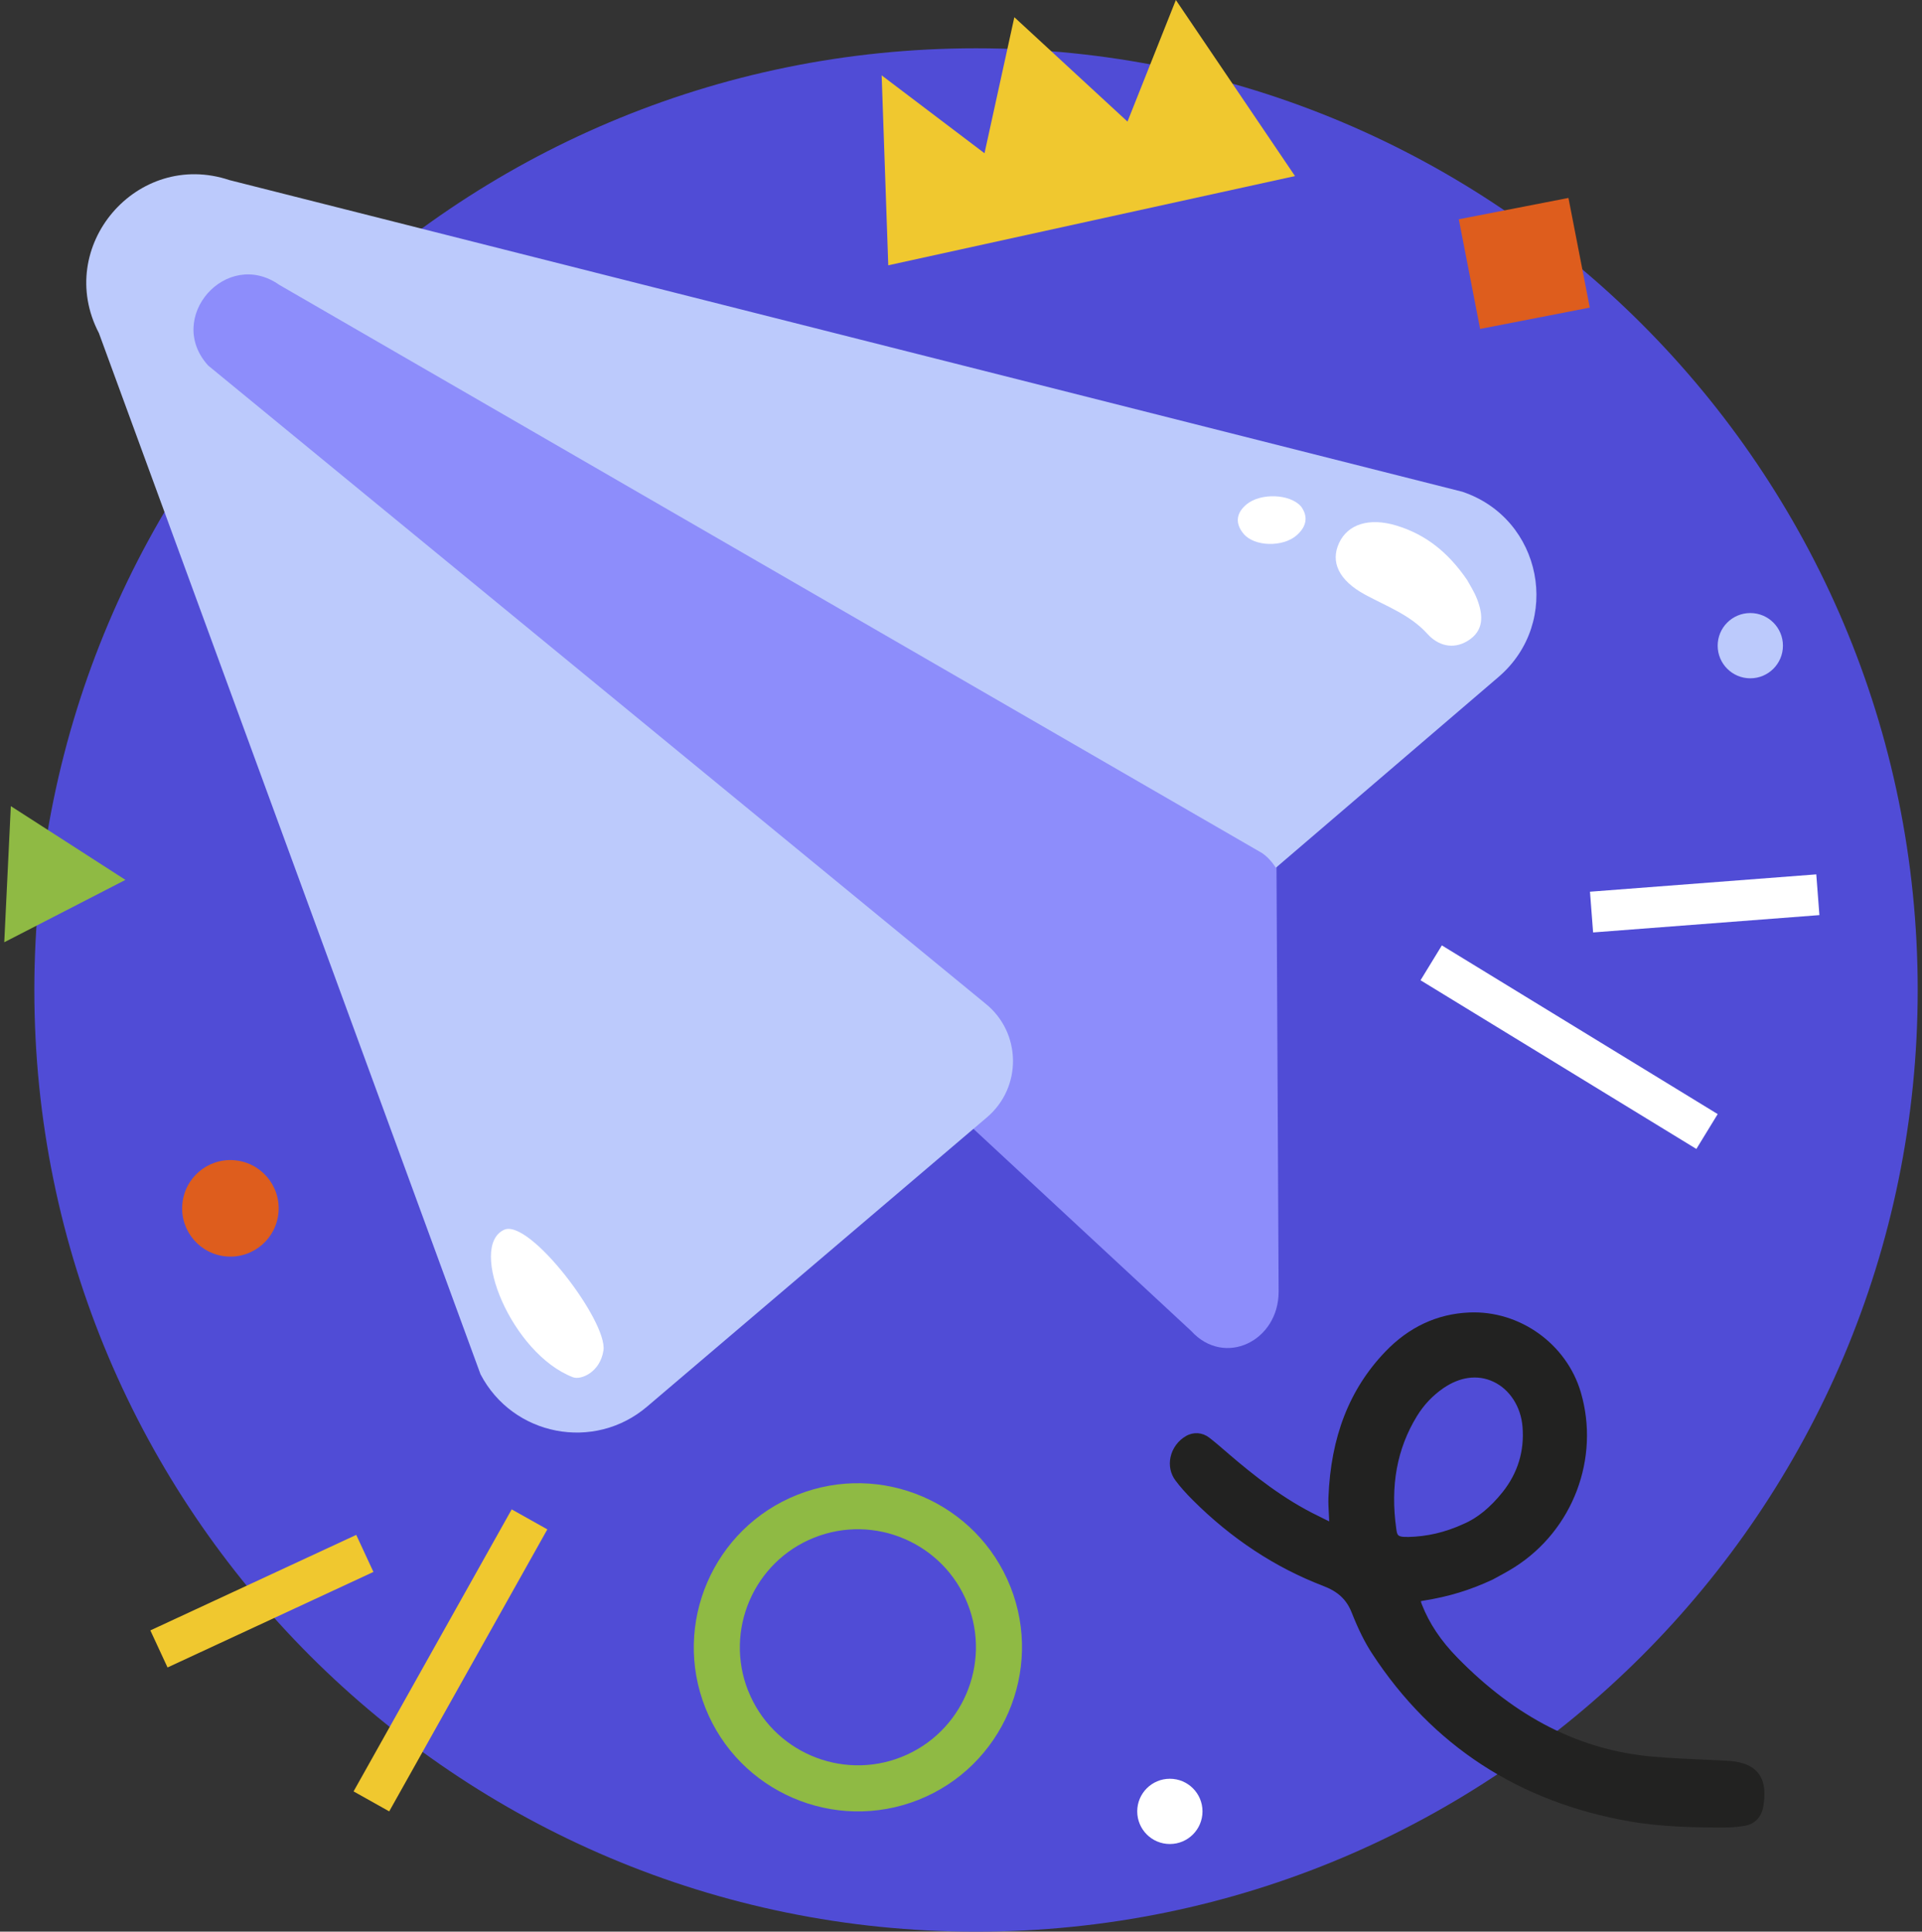 <svg width="199" height="200" viewBox="0 0 199 200" fill="none" xmlns="http://www.w3.org/2000/svg">
<rect x="0" y="0" width="199" height="200" fill="#333333" stroke="none"/>
<g clip-path="url(#clip0_64_4336)">
<path d="M101.055 200C154.902 200 198.555 156.348 198.555 102.5C198.555 48.652 154.902 5 101.055 5C47.207 5 3.555 48.652 3.555 102.5C3.555 156.348 47.207 200 101.055 200Z" fill="#504CD6"/>
<path fill-rule="evenodd" clip-rule="evenodd" d="M24.207 120.125C26.961 120.32 29.035 122.707 28.84 125.461C28.645 128.215 26.258 130.289 23.504 130.094C20.75 129.898 18.676 127.512 18.871 124.758C19.066 122.004 21.453 119.93 24.207 120.121V120.125Z" fill="#DE5D1D"/>
<path d="M181.223 70.231C183.089 70.231 184.602 68.718 184.602 66.852C184.602 64.985 183.089 63.473 181.223 63.473C179.357 63.473 177.844 64.985 177.844 66.852C177.844 68.718 179.357 70.231 181.223 70.231Z" fill="#BCCAFC"/>
<path d="M121.125 190.926C122.991 190.926 124.504 189.413 124.504 187.547C124.504 185.681 122.991 184.168 121.125 184.168C119.259 184.168 117.746 185.681 117.746 187.547C117.746 189.413 119.259 190.926 121.125 190.926Z" fill="white"/>
<path d="M149.287 97.884L147.08 101.493L175.638 118.96L177.846 115.351L149.287 97.884Z" fill="white"/>
<path d="M188.054 90.53L164.623 92.325L164.946 96.543L188.377 94.748L188.054 90.53Z" fill="white"/>
<path d="M52.98 156.278L36.608 185.477L40.298 187.546L56.67 158.347L52.98 156.278Z" fill="#F0C82F"/>
<path d="M36.884 158.918L15.567 168.808L17.347 172.646L38.664 162.755L36.884 158.918Z" fill="#F0C82F"/>
<path fill-rule="evenodd" clip-rule="evenodd" d="M91.969 27.469L134.082 18.23L121.746 0L116.738 12.59L105.023 1.781L101.934 15.867L91.285 7.801L91.969 27.469Z" fill="#F0C82F"/>
<path fill-rule="evenodd" clip-rule="evenodd" d="M7.055 87.281L12.988 91.102L6.715 94.332L0.441 97.559L0.781 90.512L1.121 83.465L7.055 87.281Z" fill="#8FBA44"/>
<path d="M162.394 20.494L151.041 22.703L153.25 34.056L164.603 31.848L162.394 20.494Z" fill="#DE5D1D"/>
<path d="M104.617 164.281C108.074 172.988 103.805 182.887 95.102 186.348C86.394 189.809 76.496 185.539 73.035 176.832C69.574 168.129 73.844 158.227 82.551 154.77C91.258 151.309 101.156 155.578 104.617 164.285V164.281ZM77.469 175.07C79.957 181.332 87.078 184.402 93.34 181.914C99.606 179.426 102.672 172.305 100.184 166.043C97.695 159.777 90.574 156.707 84.309 159.199C78.047 161.687 74.977 168.809 77.465 175.074L77.469 175.07Z" fill="#8FBA44"/>
<path d="M182.031 183.57C181.219 182.566 179.855 182.363 178.758 182.301C177.867 182.25 176.973 182.211 176.082 182.172C174.434 182.098 172.727 182.023 171.066 181.875C163.586 181.199 156.984 177.852 150.898 171.633C149.187 169.887 147.984 168.086 147.215 166.121C147.156 165.969 147.125 165.859 147.113 165.789C147.172 165.77 147.262 165.746 147.395 165.727C150.004 165.313 152.215 164.637 154.562 163.539C154.586 163.527 154.609 163.516 154.633 163.5L155.07 163.262C155.543 163.008 156.191 162.656 156.82 162.258C162.859 158.426 165.676 150.984 163.676 144.16C162.203 139.141 157.344 135.664 152.125 135.891C148.793 136.035 145.871 137.402 143.43 139.949C139.711 143.832 137.785 148.77 137.543 155.047C137.523 155.598 137.555 156.133 137.582 156.648C137.598 156.938 137.617 157.23 137.625 157.52C137.41 157.426 137.203 157.316 136.992 157.211C136.836 157.129 136.676 157.051 136.516 156.973C132.906 155.234 129.793 152.746 127.219 150.539L126.867 150.234C126.32 149.762 125.773 149.289 125.199 148.848C124.488 148.301 123.57 148.238 122.801 148.68C121.973 149.156 121.387 149.961 121.191 150.883C121.012 151.742 121.191 152.594 121.699 153.277C122.176 153.922 122.754 154.574 123.508 155.328C127.508 159.32 132.043 162.305 136.992 164.199C138.539 164.789 139.426 165.621 139.961 166.984C140.641 168.707 141.309 170.051 142.07 171.215C148.297 180.742 157.273 186.586 168.754 188.586C172.121 189.172 175.598 189.219 178.59 189.215C179.168 189.215 179.746 189.172 180.32 189.09C180.445 189.07 180.57 189.051 180.691 189.031C181.695 188.855 182.398 188.105 182.57 187.027C182.742 185.945 182.832 184.57 182.023 183.566L182.031 183.57ZM145.738 159.129C144.691 159.152 144.664 158.957 144.57 158.313C143.937 153.832 144.637 150.012 146.699 146.633C147.418 145.457 148.348 144.477 149.461 143.715C150.297 143.145 151.16 142.793 152.008 142.672C152.918 142.543 153.809 142.672 154.645 143.07C156.32 143.867 157.469 145.648 157.637 147.715C157.844 150.23 157.152 152.504 155.586 154.477C154.328 156.059 152.93 157.203 151.539 157.781C151.527 157.785 151.516 157.789 151.508 157.797C149.594 158.668 147.762 159.094 145.738 159.137V159.129Z" fill="#222221"/>
<path d="M131.187 84.617C130.805 84.043 130.348 83.512 129.77 83.106L30.613 27.566C20.344 22.809 15.746 33.48 20.246 38.426L100.676 116.777L123.328 137.801C126.773 141.59 132.387 138.863 132.387 133.742L132.156 87.691C132.156 86.574 131.789 85.523 131.191 84.617H131.187Z" fill="#8D8DFB"/>
<path d="M151.41 50.914L23.762 18.648C14.18 15.441 5.566 25.535 10.242 34.492L49.75 142.285C53.094 148.691 61.527 150.32 67.016 145.621L102.195 115.68C105.855 112.563 105.766 106.879 102.004 103.887L21.555 37.848C17.055 32.902 23.441 25.652 28.914 29.492L130.684 88.332C131.266 88.738 131.723 89.269 132.102 89.844L155.152 70.094C161.777 64.418 159.684 53.684 151.406 50.914H151.41Z" fill="#BCCAFC"/>
<path d="M151.898 60.043C149.934 57.176 147.602 55.328 144.574 54.414C141.75 53.559 139.543 54.281 138.645 56.219C137.73 58.188 138.617 60.09 141.324 61.562C143.574 62.785 146.012 63.656 147.797 65.637C148.867 66.824 150.414 67.285 151.934 66.371C153.68 65.32 153.57 63.691 152.949 62.066C152.637 61.246 152.137 60.488 151.898 60.043Z" fill="white"/>
<path d="M134.703 52.434C133.559 51.125 130.547 51.023 129.094 52.199C127.992 53.09 127.848 54.184 128.762 55.273C129.883 56.605 132.812 56.672 134.242 55.434C135.289 54.527 135.473 53.484 134.703 52.43V52.434Z" fill="white"/>
<path fill-rule="evenodd" clip-rule="evenodd" d="M59.328 142.598C60.121 142.902 62.129 142.113 62.48 139.824C62.934 136.84 54.812 126.121 52.188 127.332C48.441 129.063 52.973 140.164 59.328 142.598Z" fill="white"/>
</g>
<defs>
<clipPath id="clip0_64_4336">
<rect width="198.117" height="200" fill="white" transform="translate(0.441)"/>
</clipPath>
</defs>
</svg>
